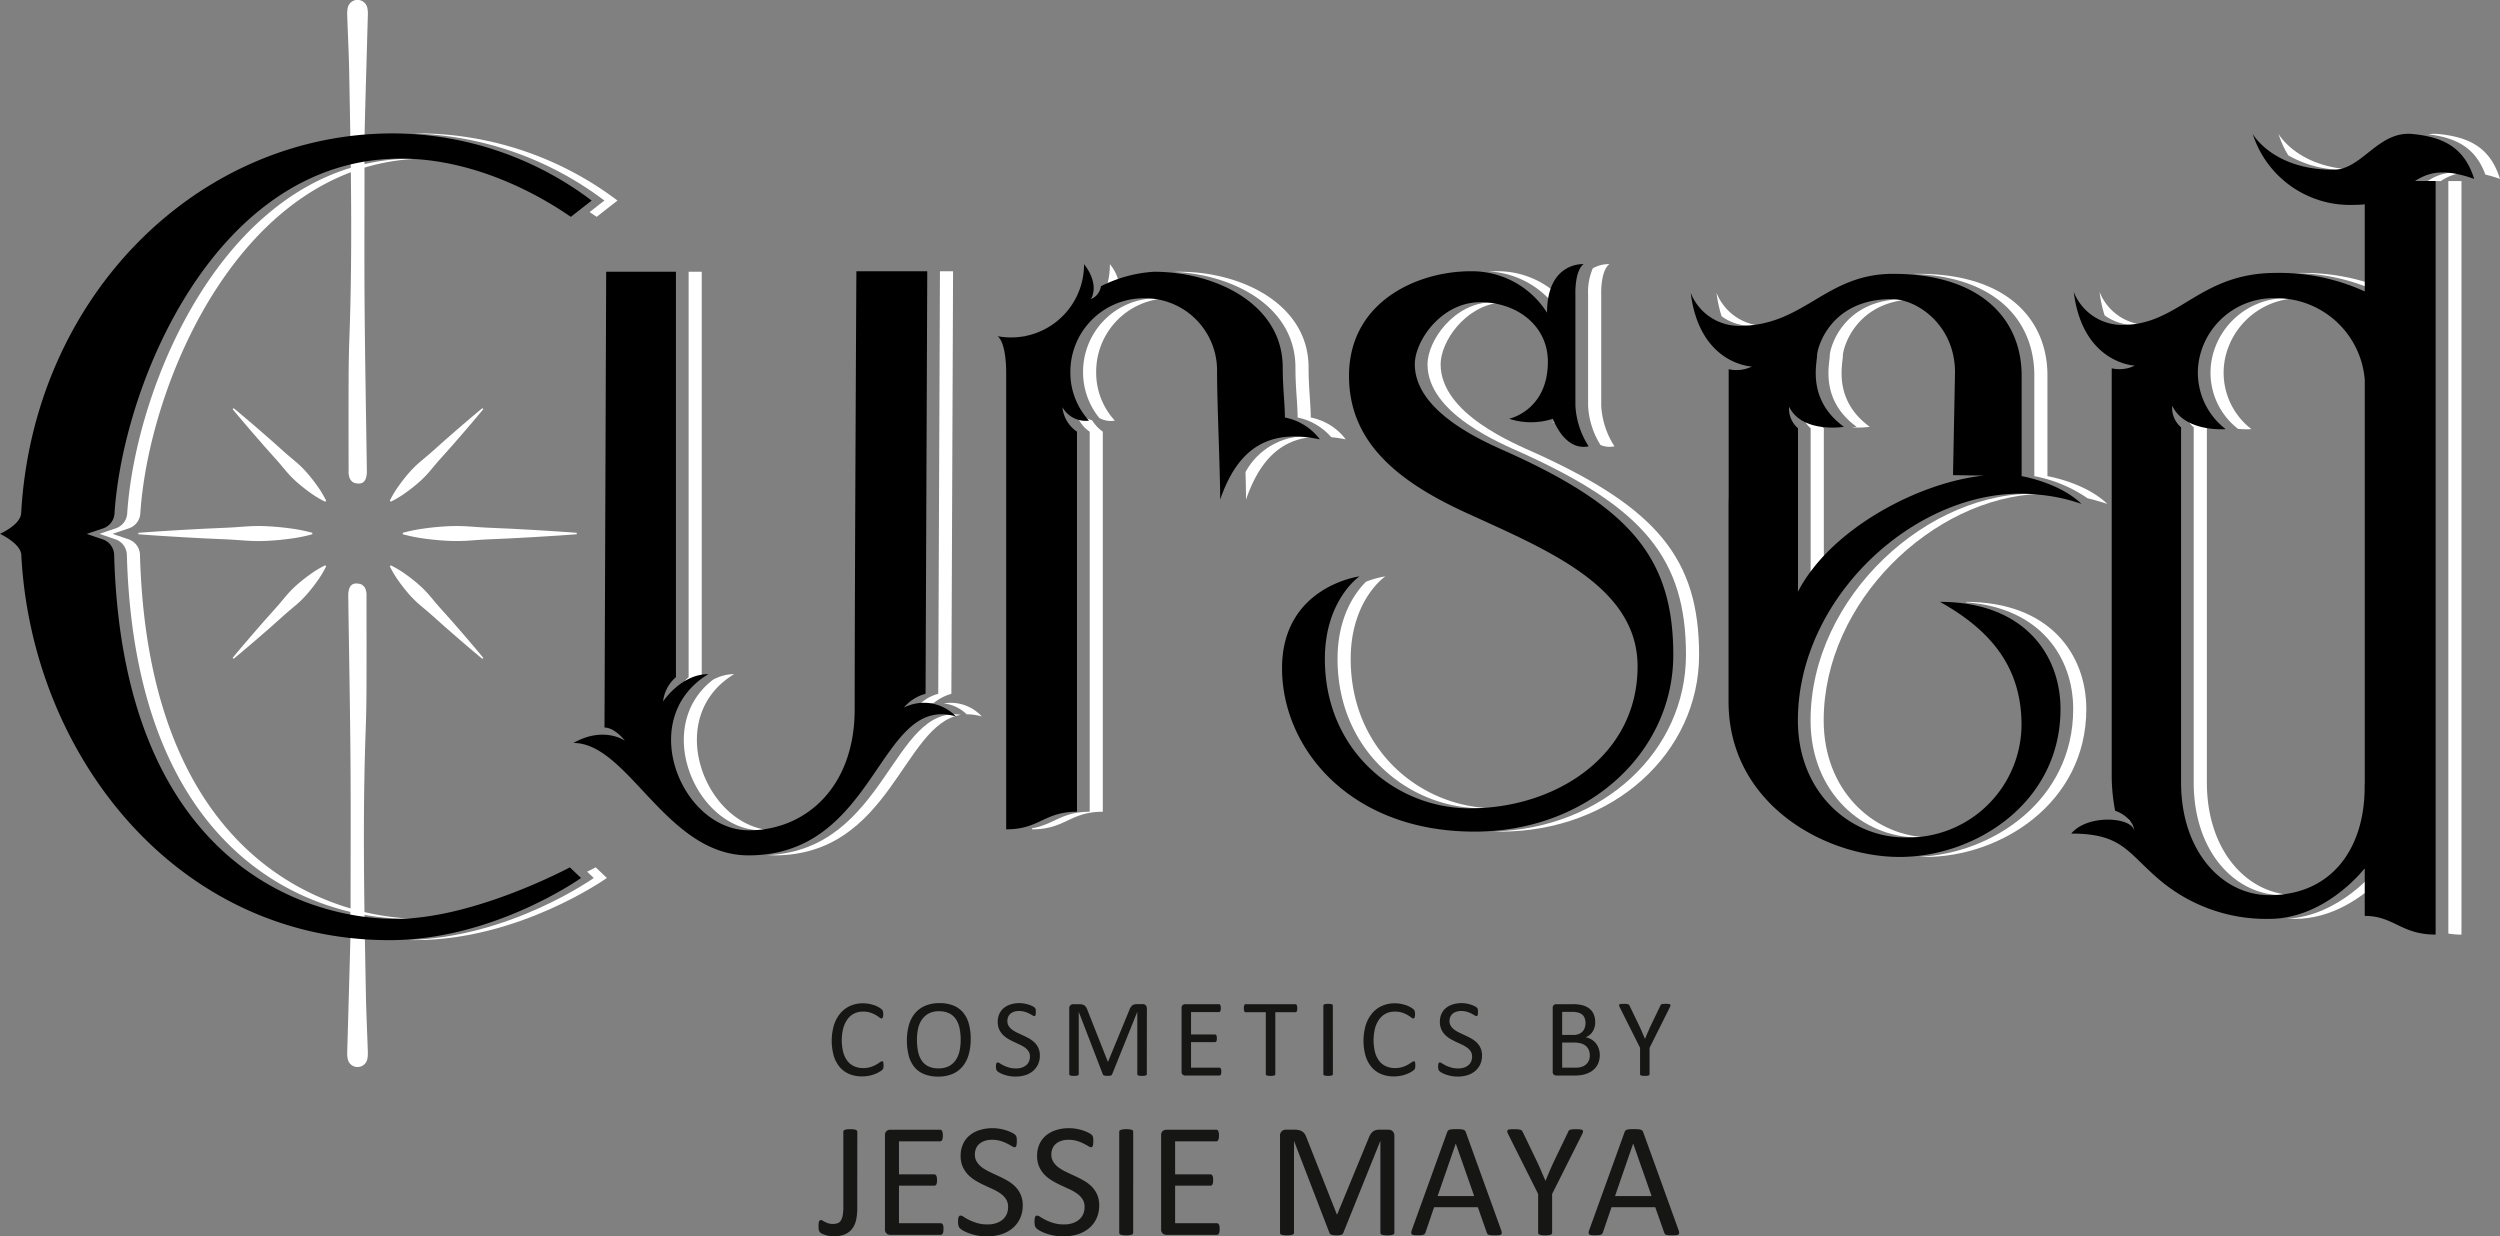 <svg viewBox="0 0 310.409 153.514" height="153.514" width="310.409" xmlns="http://www.w3.org/2000/svg">
  <rect x="0" y="0" width="310.409" height="153.514" fill="#808080" stroke="none"/>
  <g style="isolation: isolate" transform="translate(117.729 58.223)" data-sanitized-data-name="Illustratie 6" data-name="Illustratie 6" id="Illustratie_6">
    <g transform="translate(-117.729 -58.223)" data-sanitized-data-name="Group 400" data-name="Group 400" id="Group_400">
      <g transform="translate(101.628 124.552)" data-sanitized-data-name="Group 336" data-name="Group 336" id="Group_336">
        <path fill="#161615" transform="translate(-111.66 -136.652)" d="M119.735,144.39c0,.072,0,.137-.007.191a.741.741,0,0,1-.024.143.481.481,0,0,1-.045.109.6.6,0,0,1-.1.117,1.907,1.907,0,0,1-.288.209,3.413,3.413,0,0,1-.544.274,4.549,4.549,0,0,1-.746.226,4.342,4.342,0,0,1-.921.092,4.043,4.043,0,0,1-1.558-.287,3.17,3.17,0,0,1-1.185-.849,3.866,3.866,0,0,1-.753-1.386,6.959,6.959,0,0,1,.021-3.866,4.256,4.256,0,0,1,.8-1.462,3.41,3.41,0,0,1,1.23-.914,3.888,3.888,0,0,1,1.584-.314,3.811,3.811,0,0,1,.746.072,4.806,4.806,0,0,1,.671.18,3.118,3.118,0,0,1,.548.254,1.826,1.826,0,0,1,.333.236.755.755,0,0,1,.119.14.479.479,0,0,1,.045.113,1,1,0,0,1,.027.154,1.792,1.792,0,0,1,.01.212,1.678,1.678,0,0,1-.014.232.669.669,0,0,1-.041.161.255.255,0,0,1-.066.1.146.146,0,0,1-.093.031.512.512,0,0,1-.268-.134,4.743,4.743,0,0,0-.444-.294,3.739,3.739,0,0,0-.661-.294,2.907,2.907,0,0,0-.933-.133,2.426,2.426,0,0,0-1.077.236,2.265,2.265,0,0,0-.829.695,3.4,3.4,0,0,0-.533,1.119,6.143,6.143,0,0,0-.007,3,3.111,3.111,0,0,0,.523,1.082,2.176,2.176,0,0,0,.837.657,2.705,2.705,0,0,0,1.121.222,2.982,2.982,0,0,0,.927-.129,3.656,3.656,0,0,0,.674-.292,5.176,5.176,0,0,0,.458-.291.545.545,0,0,1,.282-.129.158.158,0,0,1,.083.02.143.143,0,0,1,.055.078.7.7,0,0,1,.031.16A2.572,2.572,0,0,1,119.735,144.39Z" data-sanitized-data-name="Path 524" data-name="Path 524" id="Path_524"></path>
        <path fill="#161615" transform="translate(-112.566 -136.65)" d="M131.465,141.108a6.882,6.882,0,0,1-.253,1.938,4.048,4.048,0,0,1-.757,1.468,3.3,3.3,0,0,1-1.263.932,4.48,4.48,0,0,1-1.774.324,4.549,4.549,0,0,1-1.728-.3,3.046,3.046,0,0,1-1.206-.866,3.7,3.7,0,0,1-.709-1.411,7.308,7.308,0,0,1-.232-1.938,6.67,6.67,0,0,1,.253-1.9,3.954,3.954,0,0,1,.76-1.456,3.369,3.369,0,0,1,1.267-.924,4.475,4.475,0,0,1,1.773-.325,4.524,4.524,0,0,1,1.705.294,3.085,3.085,0,0,1,1.209.86,3.656,3.656,0,0,1,.719,1.4A7,7,0,0,1,131.465,141.108Zm-1.246.082a6.917,6.917,0,0,0-.134-1.4,3.253,3.253,0,0,0-.444-1.123,2.152,2.152,0,0,0-.831-.742,2.785,2.785,0,0,0-1.285-.267,2.628,2.628,0,0,0-1.286.287,2.424,2.424,0,0,0-.845.767,3.192,3.192,0,0,0-.465,1.12,6.246,6.246,0,0,0-.14,1.345,7.491,7.491,0,0,0,.129,1.437,3.235,3.235,0,0,0,.438,1.134,2.091,2.091,0,0,0,.824.739,2.837,2.837,0,0,0,1.3.263,2.687,2.687,0,0,0,1.3-.287,2.336,2.336,0,0,0,.848-.778,3.3,3.3,0,0,0,.458-1.133A6.545,6.545,0,0,0,130.219,141.19Z" data-sanitized-data-name="Path 525" data-name="Path 525" id="Path_525"></path>
        <path fill="#161615" transform="translate(-113.64 -136.65)" d="M141.124,143.155a2.565,2.565,0,0,1-.23,1.109,2.379,2.379,0,0,1-.637.825,2.754,2.754,0,0,1-.958.51,4,4,0,0,1-1.188.17,4.261,4.261,0,0,1-.826-.075,4.64,4.64,0,0,1-.678-.184,3.316,3.316,0,0,1-.5-.227,1.309,1.309,0,0,1-.281-.2.514.514,0,0,1-.117-.208,1.258,1.258,0,0,1-.037-.34,1.89,1.89,0,0,1,.014-.25.625.625,0,0,1,.041-.161.178.178,0,0,1,.068-.085.192.192,0,0,1,.1-.025.565.565,0,0,1,.27.117,4.2,4.2,0,0,0,.448.254,4.55,4.55,0,0,0,.661.256,3.017,3.017,0,0,0,.894.119,2.3,2.3,0,0,0,.7-.1,1.679,1.679,0,0,0,.548-.291,1.256,1.256,0,0,0,.354-.463,1.5,1.5,0,0,0,.123-.623,1.169,1.169,0,0,0-.171-.643,1.723,1.723,0,0,0-.452-.469,4.094,4.094,0,0,0-.64-.37l-.736-.343a7.784,7.784,0,0,1-.733-.386,3.146,3.146,0,0,1-.636-.5,2.309,2.309,0,0,1-.456-.674,2.243,2.243,0,0,1-.174-.928,2.323,2.323,0,0,1,.2-.99,2.047,2.047,0,0,1,.561-.729,2.518,2.518,0,0,1,.856-.448,3.618,3.618,0,0,1,1.072-.154,3.457,3.457,0,0,1,.592.052,4.08,4.08,0,0,1,.561.137,3.207,3.207,0,0,1,.468.191,1.206,1.206,0,0,1,.271.171.54.54,0,0,1,.086.1.386.386,0,0,1,.034.1.982.982,0,0,1,.021.14c0,.055.006.126.006.212s0,.155-.01.219a.873.873,0,0,1-.031.161.19.19,0,0,1-.058.1.126.126,0,0,1-.085.031.552.552,0,0,1-.237-.1c-.107-.065-.238-.136-.393-.216a3.441,3.441,0,0,0-.551-.219,2.4,2.4,0,0,0-.716-.1,1.878,1.878,0,0,0-.644.1,1.323,1.323,0,0,0-.452.262,1.056,1.056,0,0,0-.266.391,1.281,1.281,0,0,0-.089.479,1.147,1.147,0,0,0,.171.636,1.746,1.746,0,0,0,.455.473,4.046,4.046,0,0,0,.647.376c.242.114.489.23.739.345s.5.244.74.384a3.1,3.1,0,0,1,.647.493,2.24,2.24,0,0,1,.459.671A2.2,2.2,0,0,1,141.124,143.155Z" data-sanitized-data-name="Path 526" data-name="Path 526" id="Path_526"></path>
        <path fill="#161615" transform="translate(-114.524 -136.663)" d="M155.288,145.476a.168.168,0,0,1-.027.1.188.188,0,0,1-.1.065,1.087,1.087,0,0,1-.18.041,2.3,2.3,0,0,1-.564,0,1,1,0,0,1-.183-.041.187.187,0,0,1-.1-.065.169.169,0,0,1-.028-.1v-7.717H154.1l-3.122,7.751a.241.241,0,0,1-.058.082.3.3,0,0,1-.109.058.877.877,0,0,1-.171.035c-.067.006-.145.01-.236.01a1.915,1.915,0,0,1-.247-.014.91.91,0,0,1-.17-.037.292.292,0,0,1-.106-.058.183.183,0,0,1-.052-.076l-2.986-7.751h-.006v7.717a.162.162,0,0,1-.028.1.188.188,0,0,1-.1.065,1.11,1.11,0,0,1-.184.041,1.919,1.919,0,0,1-.289.017,1.855,1.855,0,0,1-.282-.017,1,1,0,0,1-.18-.041.163.163,0,0,1-.091-.065.182.182,0,0,1-.025-.1v-8.149a.5.5,0,0,1,.153-.411.528.528,0,0,1,.341-.123h.723a1.641,1.641,0,0,1,.389.041.868.868,0,0,1,.292.129.756.756,0,0,1,.209.227,1.639,1.639,0,0,1,.146.321l2.534,6.417h.035l2.636-6.4a1.953,1.953,0,0,1,.167-.349.921.921,0,0,1,.2-.23.71.71,0,0,1,.241-.123,1.142,1.142,0,0,1,.306-.037h.758a.62.62,0,0,1,.2.031.4.4,0,0,1,.16.1.5.5,0,0,1,.108.164.641.641,0,0,1,.041.243Z" data-sanitized-data-name="Path 527" data-name="Path 527" id="Path_527"></path>
        <path fill="#161615" transform="translate(-115.879 -136.663)" d="M165.893,145.168a1.489,1.489,0,0,1-.014.215.465.465,0,0,1-.048.154.225.225,0,0,1-.078.089.187.187,0,0,1-.1.027H161.4a.488.488,0,0,1-.3-.106.441.441,0,0,1-.14-.374v-7.9a.442.442,0,0,1,.14-.374.488.488,0,0,1,.3-.106h4.2a.174.174,0,0,1,.17.116.643.643,0,0,1,.045.155,1.243,1.243,0,0,1,.017.229,1.163,1.163,0,0,1-.017.216.588.588,0,0,1-.045.151.2.2,0,0,1-.07.086.2.2,0,0,1-.1.027h-3.465v2.779h2.972a.175.175,0,0,1,.1.031.255.255,0,0,1,.075.086.467.467,0,0,1,.045.15,1.623,1.623,0,0,1,.014.226,1.412,1.412,0,0,1-.014.212.448.448,0,0,1-.045.143.186.186,0,0,1-.075.079.2.2,0,0,1-.1.024h-2.972v3.171h3.513a.187.187,0,0,1,.1.027.244.244,0,0,1,.078.085.441.441,0,0,1,.048.151A1.617,1.617,0,0,1,165.893,145.168Z" data-sanitized-data-name="Path 528" data-name="Path 528" id="Path_528"></path>
        <path fill="#161615" transform="translate(-116.631 -136.663)" d="M176.077,137.3a1.8,1.8,0,0,1-.013.226.487.487,0,0,1-.045.154.228.228,0,0,1-.076.086.186.186,0,0,1-.1.027h-2.493v7.683a.168.168,0,0,1-.027.1.183.183,0,0,1-.1.065,1.034,1.034,0,0,1-.18.041,2.31,2.31,0,0,1-.565,0,1.055,1.055,0,0,1-.186-.041.181.181,0,0,1-.095-.065.161.161,0,0,1-.027-.1v-7.683h-2.493a.187.187,0,0,1-.1-.027.194.194,0,0,1-.072-.086.644.644,0,0,1-.045-.154,1.352,1.352,0,0,1-.017-.226,1.423,1.423,0,0,1,.017-.23.745.745,0,0,1,.045-.161.192.192,0,0,1,.072-.088.187.187,0,0,1,.1-.027h6.163a.186.186,0,0,1,.1.027.224.224,0,0,1,.076.088.554.554,0,0,1,.045.161A1.9,1.9,0,0,1,176.077,137.3Z" data-sanitized-data-name="Path 529" data-name="Path 529" id="Path_529"></path>
        <path fill="#161615" transform="translate(-117.589 -136.659)" d="M181.458,145.472a.168.168,0,0,1-.027.1.176.176,0,0,1-.1.065,1.027,1.027,0,0,1-.181.041,2.3,2.3,0,0,1-.564,0,1,1,0,0,1-.185-.041.183.183,0,0,1-.1-.065.176.176,0,0,1-.027-.1v-8.5a.152.152,0,0,1,.031-.1.2.2,0,0,1,.1-.065,1.25,1.25,0,0,1,.185-.041,1.758,1.758,0,0,1,.27-.017,1.883,1.883,0,0,1,.284.017,1.118,1.118,0,0,1,.181.041.176.176,0,0,1,.1.065.168.168,0,0,1,.027.1Z" data-sanitized-data-name="Path 530" data-name="Path 530" id="Path_530"></path>
        <path fill="#161615" transform="translate(-118.074 -136.652)" d="M192.177,144.39c0,.072,0,.137-.007.191a.676.676,0,0,1-.024.143.441.441,0,0,1-.044.109.579.579,0,0,1-.1.117,1.934,1.934,0,0,1-.287.209,3.417,3.417,0,0,1-.544.274,4.533,4.533,0,0,1-.747.226,4.333,4.333,0,0,1-.921.092,4.04,4.04,0,0,1-1.558-.287,3.156,3.156,0,0,1-1.185-.849,3.868,3.868,0,0,1-.754-1.386,6.982,6.982,0,0,1,.021-3.866,4.274,4.274,0,0,1,.8-1.462,3.418,3.418,0,0,1,1.23-.914,3.9,3.9,0,0,1,1.585-.314,3.788,3.788,0,0,1,.746.072,4.855,4.855,0,0,1,.672.18,3.119,3.119,0,0,1,.548.254,1.812,1.812,0,0,1,.332.236.719.719,0,0,1,.119.14.411.411,0,0,1,.045.113,1,1,0,0,1,.027.154,1.792,1.792,0,0,1,.01.212,1.553,1.553,0,0,1-.014.232.6.6,0,0,1-.041.161.237.237,0,0,1-.066.1.143.143,0,0,1-.093.031.512.512,0,0,1-.268-.134,4.512,4.512,0,0,0-.444-.294,3.651,3.651,0,0,0-.661-.294,2.906,2.906,0,0,0-.932-.133,2.43,2.43,0,0,0-1.078.236,2.28,2.28,0,0,0-.829.695,3.443,3.443,0,0,0-.533,1.119,6.129,6.129,0,0,0-.006,3,3.093,3.093,0,0,0,.522,1.082,2.183,2.183,0,0,0,.837.657,2.711,2.711,0,0,0,1.123.222,2.97,2.97,0,0,0,.925-.129,3.658,3.658,0,0,0,.674-.292,5.178,5.178,0,0,0,.458-.291.55.55,0,0,1,.283-.129.157.157,0,0,1,.082.02.14.14,0,0,1,.056.078.754.754,0,0,1,.031.16C192.173,144.2,192.177,144.285,192.177,144.39Z" data-sanitized-data-name="Path 531" data-name="Path 531" id="Path_531"></path>
        <path fill="#161615" transform="translate(-118.973 -136.65)" d="M201.36,143.155a2.565,2.565,0,0,1-.23,1.109,2.387,2.387,0,0,1-.636.825,2.758,2.758,0,0,1-.959.51,3.99,3.99,0,0,1-1.189.17,4.241,4.241,0,0,1-.824-.075,4.606,4.606,0,0,1-.678-.184,3.23,3.23,0,0,1-.5-.227,1.346,1.346,0,0,1-.282-.2.5.5,0,0,1-.116-.208,1.215,1.215,0,0,1-.038-.34,1.866,1.866,0,0,1,.015-.25.6.6,0,0,1,.04-.161.185.185,0,0,1,.069-.085.19.19,0,0,1,.095-.025.563.563,0,0,1,.272.117,4.2,4.2,0,0,0,.448.254,4.552,4.552,0,0,0,.661.256,3.006,3.006,0,0,0,.893.119,2.31,2.31,0,0,0,.7-.1,1.679,1.679,0,0,0,.548-.291,1.263,1.263,0,0,0,.353-.463,1.5,1.5,0,0,0,.123-.623,1.169,1.169,0,0,0-.171-.643,1.71,1.71,0,0,0-.452-.469,4.012,4.012,0,0,0-.64-.37l-.736-.343a7.881,7.881,0,0,1-.732-.386,3.127,3.127,0,0,1-.637-.5,2.325,2.325,0,0,1-.455-.674,2.242,2.242,0,0,1-.176-.928,2.323,2.323,0,0,1,.2-.99,2.027,2.027,0,0,1,.562-.729,2.5,2.5,0,0,1,.855-.448,3.623,3.623,0,0,1,1.072-.154,3.449,3.449,0,0,1,.592.052,4.048,4.048,0,0,1,.561.137,3.262,3.262,0,0,1,.469.191,1.251,1.251,0,0,1,.271.171.577.577,0,0,1,.086.1.429.429,0,0,1,.034.1,1.141,1.141,0,0,1,.021.14c0,.055.006.126.006.212s0,.155-.01.219a.87.87,0,0,1-.031.161.2.2,0,0,1-.058.1.13.13,0,0,1-.086.031.55.55,0,0,1-.236-.1c-.108-.065-.239-.136-.394-.216a3.408,3.408,0,0,0-.551-.219,2.389,2.389,0,0,0-.715-.1,1.878,1.878,0,0,0-.643.1,1.323,1.323,0,0,0-.452.262,1.058,1.058,0,0,0-.267.391,1.3,1.3,0,0,0-.088.479,1.154,1.154,0,0,0,.17.636,1.75,1.75,0,0,0,.456.473,4.043,4.043,0,0,0,.647.376c.242.114.489.23.739.345s.5.244.739.384a3.089,3.089,0,0,1,.648.493,2.274,2.274,0,0,1,.458.671A2.2,2.2,0,0,1,201.36,143.155Z" data-sanitized-data-name="Path 532" data-name="Path 532" id="Path_532"></path>
        <path fill="#161615" transform="translate(-120.356 -136.663)" d="M217.364,143.113a2.654,2.654,0,0,1-.107.77,2.276,2.276,0,0,1-.3.633,2.217,2.217,0,0,1-.462.493,2.694,2.694,0,0,1-.61.355,3.41,3.41,0,0,1-.727.216,4.85,4.85,0,0,1-.886.072h-2.314a.486.486,0,0,1-.3-.106.441.441,0,0,1-.14-.374v-7.9a.442.442,0,0,1,.14-.374.486.486,0,0,1,.3-.106h2.013a4.681,4.681,0,0,1,1.3.15,2.3,2.3,0,0,1,.845.438,1.808,1.808,0,0,1,.51.7,2.483,2.483,0,0,1,.17.946,2.373,2.373,0,0,1-.075.6,2.018,2.018,0,0,1-.222.53,1.8,1.8,0,0,1-.37.435,1.953,1.953,0,0,1-.51.314,2.132,2.132,0,0,1,.678.251,2.06,2.06,0,0,1,.551.462,2.166,2.166,0,0,1,.374.657A2.413,2.413,0,0,1,217.364,143.113Zm-1.774-3.965a1.79,1.79,0,0,0-.088-.582,1.085,1.085,0,0,0-.281-.442,1.259,1.259,0,0,0-.5-.277,2.812,2.812,0,0,0-.813-.1h-1.216v2.869h1.339a1.9,1.9,0,0,0,.738-.12,1.31,1.31,0,0,0,.464-.322,1.252,1.252,0,0,0,.271-.473A1.847,1.847,0,0,0,215.59,139.148Zm.534,4.033a1.8,1.8,0,0,0-.126-.7,1.346,1.346,0,0,0-.369-.508,1.64,1.64,0,0,0-.609-.311,3.343,3.343,0,0,0-.919-.106h-1.408v3.122H214.4a2.326,2.326,0,0,0,.7-.1,1.577,1.577,0,0,0,.53-.284,1.3,1.3,0,0,0,.359-.468A1.538,1.538,0,0,0,216.124,143.181Z" data-sanitized-data-name="Path 533" data-name="Path 533" id="Path_533"></path>
        <path fill="#161615" transform="translate(-121.156 -136.659)" d="M224.346,142.206v3.266a.176.176,0,0,1-.027.1.18.18,0,0,1-.1.065,1.013,1.013,0,0,1-.183.041,1.884,1.884,0,0,1-.279.017,1.861,1.861,0,0,1-.283-.017,1.106,1.106,0,0,1-.184-.041.178.178,0,0,1-.1-.065.162.162,0,0,1-.027-.1v-3.266l-2.507-5a1.074,1.074,0,0,1-.092-.247.14.14,0,0,1,.034-.137.324.324,0,0,1,.185-.061c.089-.009.209-.014.36-.014a3.217,3.217,0,0,1,.332.014,1.1,1.1,0,0,1,.2.037.244.244,0,0,1,.113.068.592.592,0,0,1,.072.113l1.226,2.548c.114.242.228.495.341.76s.229.531.347.8h.014c.1-.261.211-.52.324-.777s.223-.512.337-.763l1.232-2.562a.363.363,0,0,1,.058-.116.226.226,0,0,1,.1-.072.839.839,0,0,1,.181-.037,2.6,2.6,0,0,1,.294-.014,3.254,3.254,0,0,1,.386.017.375.375,0,0,1,.2.065.133.133,0,0,1,.037.137.947.947,0,0,1-.092.24Z" data-sanitized-data-name="Path 534" data-name="Path 534" id="Path_534"></path>
        <path fill="#161615" transform="translate(-111.5 -138.17)" d="M116.313,163.651a6.625,6.625,0,0,1-.141,1.423,2.814,2.814,0,0,1-.484,1.1,2.248,2.248,0,0,1-.9.7,3.439,3.439,0,0,1-1.387.247,3.388,3.388,0,0,1-.561-.046,3.451,3.451,0,0,1-.51-.12,3.01,3.01,0,0,1-.4-.162.818.818,0,0,1-.227-.146.743.743,0,0,1-.09-.121.6.6,0,0,1-.061-.146,1.067,1.067,0,0,1-.036-.212c-.006-.084-.01-.187-.01-.308,0-.148.005-.271.015-.368a.718.718,0,0,1,.056-.231.279.279,0,0,1,.1-.121.245.245,0,0,1,.136-.036.434.434,0,0,1,.207.076c.085.05.186.106.3.167a2.782,2.782,0,0,0,.409.166,2.022,2.022,0,0,0,1.13-.01.815.815,0,0,0,.4-.317,1.719,1.719,0,0,0,.242-.641,5.609,5.609,0,0,0,.081-1.065v-9.344a.238.238,0,0,1,.04-.131.294.294,0,0,1,.141-.1,1.087,1.087,0,0,1,.267-.061,4.336,4.336,0,0,1,.833,0,1,1,0,0,1,.267.061.324.324,0,0,1,.141.1.219.219,0,0,1,.046.131Z" data-sanitized-data-name="Path 535" data-name="Path 535" id="Path_535"></path>
        <path fill="#161615" transform="translate(-112.302 -138.176)" d="M127.821,166.23a2.172,2.172,0,0,1-.02.318.659.659,0,0,1-.071.227.353.353,0,0,1-.116.131.276.276,0,0,1-.146.04H121.2a.713.713,0,0,1-.439-.157.648.648,0,0,1-.207-.55V154.6a.65.65,0,0,1,.207-.55.713.713,0,0,1,.439-.157h6.2a.263.263,0,0,1,.252.172,1.018,1.018,0,0,1,.066.227,1.941,1.941,0,0,1,.025.338,1.8,1.8,0,0,1-.025.317.931.931,0,0,1-.066.222.269.269,0,0,1-.252.167h-5.106v4.1h4.38a.257.257,0,0,1,.147.046.365.365,0,0,1,.11.126.638.638,0,0,1,.066.222,2.36,2.36,0,0,1,.02.333,2.071,2.071,0,0,1-.02.314.622.622,0,0,1-.066.211.283.283,0,0,1-.11.116.307.307,0,0,1-.147.036h-4.38V165.5h5.177a.276.276,0,0,1,.146.04.355.355,0,0,1,.116.126.6.6,0,0,1,.071.222A2.338,2.338,0,0,1,127.821,166.23Z" data-sanitized-data-name="Path 536" data-name="Path 536" id="Path_536"></path>
        <path fill="#161615" transform="translate(-113.183 -138.158)" d="M138.541,163.265a3.781,3.781,0,0,1-.338,1.635,3.524,3.524,0,0,1-.938,1.216,4.081,4.081,0,0,1-1.413.752,5.893,5.893,0,0,1-1.751.252,6.269,6.269,0,0,1-1.216-.11,6.849,6.849,0,0,1-1-.272,4.746,4.746,0,0,1-.736-.334,1.908,1.908,0,0,1-.414-.293.732.732,0,0,1-.171-.307,1.8,1.8,0,0,1-.056-.5,2.754,2.754,0,0,1,.02-.369.937.937,0,0,1,.06-.237.268.268,0,0,1,.1-.126.274.274,0,0,1,.141-.036.824.824,0,0,1,.4.171,6.223,6.223,0,0,0,.661.374,6.436,6.436,0,0,0,.974.378,4.455,4.455,0,0,0,1.316.177,3.344,3.344,0,0,0,1.035-.151,2.434,2.434,0,0,0,.808-.429,1.858,1.858,0,0,0,.52-.681,2.212,2.212,0,0,0,.181-.918,1.725,1.725,0,0,0-.252-.949,2.532,2.532,0,0,0-.666-.691,5.872,5.872,0,0,0-.943-.545l-1.085-.5a11.937,11.937,0,0,1-1.08-.57,4.624,4.624,0,0,1-.939-.736,3.435,3.435,0,0,1-.671-.994,3.309,3.309,0,0,1-.257-1.367,3.421,3.421,0,0,1,.3-1.458,3,3,0,0,1,.827-1.075,3.7,3.7,0,0,1,1.261-.661,5.311,5.311,0,0,1,1.58-.227,5.157,5.157,0,0,1,.872.076,5.82,5.82,0,0,1,.828.2,4.673,4.673,0,0,1,.692.282,1.838,1.838,0,0,1,.4.253.8.8,0,0,1,.126.151.6.6,0,0,1,.051.141,1.385,1.385,0,0,1,.03.207c.006.081.01.185.01.313a3.088,3.088,0,0,1-.016.324,1.178,1.178,0,0,1-.046.237.286.286,0,0,1-.086.141.194.194,0,0,1-.126.046.813.813,0,0,1-.348-.141c-.158-.095-.352-.2-.581-.318a5,5,0,0,0-.812-.323,3.536,3.536,0,0,0-1.055-.147,2.78,2.78,0,0,0-.948.147,1.935,1.935,0,0,0-.666.388,1.537,1.537,0,0,0-.394.575,1.929,1.929,0,0,0-.131.706,1.7,1.7,0,0,0,.252.938,2.566,2.566,0,0,0,.671.7,5.862,5.862,0,0,0,.954.555q.535.253,1.089.509t1.09.565a4.581,4.581,0,0,1,.953.726,3.317,3.317,0,0,1,.676.989A3.256,3.256,0,0,1,138.541,163.265Z" data-sanitized-data-name="Path 537" data-name="Path 537" id="Path_537"></path>
        <path fill="#161615" transform="translate(-114.105 -138.158)" d="M148.959,163.265a3.8,3.8,0,0,1-.338,1.635,3.526,3.526,0,0,1-.939,1.216,4.081,4.081,0,0,1-1.413.752,5.888,5.888,0,0,1-1.751.252,6.275,6.275,0,0,1-1.216-.11,6.877,6.877,0,0,1-1-.272,4.786,4.786,0,0,1-.736-.334,1.955,1.955,0,0,1-.414-.293.741.741,0,0,1-.171-.307,1.84,1.84,0,0,1-.056-.5,2.748,2.748,0,0,1,.02-.369.936.936,0,0,1,.061-.237.258.258,0,0,1,.1-.126.271.271,0,0,1,.141-.036.827.827,0,0,1,.4.171,6.228,6.228,0,0,0,.661.374,6.461,6.461,0,0,0,.973.378,4.465,4.465,0,0,0,1.317.177,3.344,3.344,0,0,0,1.035-.151,2.42,2.42,0,0,0,.807-.429,1.85,1.85,0,0,0,.52-.681,2.226,2.226,0,0,0,.181-.918,1.726,1.726,0,0,0-.253-.949,2.519,2.519,0,0,0-.666-.691,5.8,5.8,0,0,0-.943-.545l-1.085-.5a11.923,11.923,0,0,1-1.079-.57,4.6,4.6,0,0,1-.939-.736,3.416,3.416,0,0,1-.671-.994,3.308,3.308,0,0,1-.257-1.367,3.434,3.434,0,0,1,.3-1.458,3,3,0,0,1,.828-1.075,3.687,3.687,0,0,1,1.261-.661,5.3,5.3,0,0,1,1.579-.227,5.167,5.167,0,0,1,.873.076,5.818,5.818,0,0,1,.828.2,4.62,4.62,0,0,1,.691.282,1.792,1.792,0,0,1,.4.253.78.78,0,0,1,.127.151.6.6,0,0,1,.05.141,1.386,1.386,0,0,1,.03.207c.006.081.01.185.01.313a3.111,3.111,0,0,1-.015.324,1.245,1.245,0,0,1-.046.237.292.292,0,0,1-.086.141.194.194,0,0,1-.126.046.813.813,0,0,1-.348-.141q-.238-.142-.581-.318a5.035,5.035,0,0,0-.812-.323,3.535,3.535,0,0,0-1.055-.147,2.782,2.782,0,0,0-.949.147,1.931,1.931,0,0,0-.665.388,1.527,1.527,0,0,0-.394.575,1.911,1.911,0,0,0-.131.706,1.7,1.7,0,0,0,.252.938,2.566,2.566,0,0,0,.671.7,5.89,5.89,0,0,0,.953.555q.536.253,1.09.509t1.089.565a4.562,4.562,0,0,1,.954.726,3.315,3.315,0,0,1,.675.989A3.256,3.256,0,0,1,148.959,163.265Z" data-sanitized-data-name="Path 538" data-name="Path 538" id="Path_538"></path>
        <path fill="#161615" transform="translate(-115.127 -138.17)" d="M154.2,166.678a.252.252,0,0,1-.04.141.273.273,0,0,1-.141.1,1.488,1.488,0,0,1-.267.061,3.539,3.539,0,0,1-.833,0,1.468,1.468,0,0,1-.273-.061.277.277,0,0,1-.141-.1.252.252,0,0,1-.04-.141V154.146a.231.231,0,0,1,.046-.141.3.3,0,0,1,.151-.1,1.613,1.613,0,0,1,.273-.06,2.627,2.627,0,0,1,.4-.026,2.811,2.811,0,0,1,.419.026,1.5,1.5,0,0,1,.267.06.273.273,0,0,1,.141.1.254.254,0,0,1,.04.141Z" data-sanitized-data-name="Path 539" data-name="Path 539" id="Path_539"></path>
        <path fill="#161615" transform="translate(-115.632 -138.176)" d="M165.439,166.23a2.053,2.053,0,0,1-.02.318.64.64,0,0,1-.07.227.353.353,0,0,1-.116.131.282.282,0,0,1-.147.04H158.82a.713.713,0,0,1-.439-.157.648.648,0,0,1-.207-.55V154.6a.65.65,0,0,1,.207-.55.713.713,0,0,1,.439-.157h6.2a.275.275,0,0,1,.148.041.278.278,0,0,1,.1.131,1.014,1.014,0,0,1,.067.227,2.035,2.035,0,0,1,.025.338,1.893,1.893,0,0,1-.025.317.927.927,0,0,1-.067.222.266.266,0,0,1-.252.167H159.91v4.1h4.379a.252.252,0,0,1,.147.046.376.376,0,0,1,.111.126.658.658,0,0,1,.066.222,2.362,2.362,0,0,1,.02.333,2.073,2.073,0,0,1-.02.314.643.643,0,0,1-.066.211.29.29,0,0,1-.111.116.3.3,0,0,1-.147.036H159.91V165.5h5.176a.282.282,0,0,1,.147.04.355.355,0,0,1,.116.126.587.587,0,0,1,.07.222A2.215,2.215,0,0,1,165.439,166.23Z" data-sanitized-data-name="Path 540" data-name="Path 540" id="Path_540"></path>
        <path fill="#161615" transform="translate(-117.066 -138.176)" d="M188.569,166.684a.246.246,0,0,1-.042.141.276.276,0,0,1-.146.1,1.55,1.55,0,0,1-.264.061,2.906,2.906,0,0,1-.421.025,2.959,2.959,0,0,1-.411-.025,1.416,1.416,0,0,1-.27-.061.278.278,0,0,1-.14-.1.239.239,0,0,1-.042-.141V155.312h-.02l-4.6,11.422a.35.35,0,0,1-.086.121.452.452,0,0,1-.161.086,1.128,1.128,0,0,1-.252.051,3.477,3.477,0,0,1-.348.015,2.773,2.773,0,0,1-.364-.02,1.292,1.292,0,0,1-.252-.056.45.45,0,0,1-.157-.086.267.267,0,0,1-.076-.111l-4.4-11.422h-.01v11.372a.24.24,0,0,1-.042.141.277.277,0,0,1-.145.1,1.556,1.556,0,0,1-.271.061,3,3,0,0,1-.426.025,2.92,2.92,0,0,1-.416-.025,1.409,1.409,0,0,1-.265-.061.243.243,0,0,1-.135-.1.265.265,0,0,1-.036-.141V154.676a.733.733,0,0,1,.225-.605.78.78,0,0,1,.5-.182h1.066a2.436,2.436,0,0,1,.574.061,1.252,1.252,0,0,1,.43.191,1.123,1.123,0,0,1,.307.334,2.335,2.335,0,0,1,.215.474l3.733,9.455h.051l3.885-9.424a2.773,2.773,0,0,1,.246-.515,1.316,1.316,0,0,1,.293-.337,1,1,0,0,1,.353-.182,1.68,1.68,0,0,1,.451-.056h1.118a.935.935,0,0,1,.292.046.6.6,0,0,1,.236.141.747.747,0,0,1,.159.243.924.924,0,0,1,.062.358Z" data-sanitized-data-name="Path 541" data-name="Path 541" id="Path_541"></path>
        <path fill="#161615" transform="translate(-118.649 -138.17)" d="M203.4,166.326a1.194,1.194,0,0,1,.086.358.245.245,0,0,1-.076.207.491.491,0,0,1-.267.09,4.814,4.814,0,0,1-.5.02c-.208,0-.375,0-.5-.015a1.068,1.068,0,0,1-.283-.051.3.3,0,0,1-.141-.1.745.745,0,0,1-.086-.151l-1.12-3.178h-5.429l-1.069,3.138a.548.548,0,0,1-.081.156.38.38,0,0,1-.146.111.92.92,0,0,1-.273.066,4.16,4.16,0,0,1-.459.02,3.8,3.8,0,0,1-.479-.025.485.485,0,0,1-.262-.1.257.257,0,0,1-.07-.207,1.223,1.223,0,0,1,.086-.358l4.379-12.129a.521.521,0,0,1,.107-.182.449.449,0,0,1,.191-.111,1.481,1.481,0,0,1,.323-.055c.131-.01.3-.016.5-.016s.394.005.535.016a1.6,1.6,0,0,1,.343.055.454.454,0,0,1,.2.117.548.548,0,0,1,.111.187Zm-5.62-10.706h-.01l-2.25,6.508h4.541Z" data-sanitized-data-name="Path 542" data-name="Path 542" id="Path_542"></path>
        <path fill="#161615" transform="translate(-119.807 -138.17)" d="M210.895,161.865v4.813a.252.252,0,0,1-.04.141.273.273,0,0,1-.141.1,1.432,1.432,0,0,1-.27.061,3.5,3.5,0,0,1-.828,0,1.6,1.6,0,0,1-.271-.061.269.269,0,0,1-.145-.1.245.245,0,0,1-.04-.141v-4.813l-3.693-7.366a1.59,1.59,0,0,1-.137-.364.2.2,0,0,1,.051-.2.474.474,0,0,1,.273-.091c.13-.014.307-.02.53-.02a4.71,4.71,0,0,1,.489.02,1.578,1.578,0,0,1,.3.056.34.34,0,0,1,.167.1.884.884,0,0,1,.106.166l1.807,3.754q.252.535.5,1.12t.511,1.18h.021q.23-.576.476-1.146t.5-1.125l1.817-3.774a.513.513,0,0,1,.086-.171.332.332,0,0,1,.151-.106,1.209,1.209,0,0,1,.267-.056,3.8,3.8,0,0,1,.434-.02,4.851,4.851,0,0,1,.571.026.541.541,0,0,1,.287.1.2.2,0,0,1,.056.2,1.463,1.463,0,0,1-.136.354Z" data-sanitized-data-name="Path 543" data-name="Path 543" id="Path_543"></path>
        <path fill="#161615" transform="translate(-120.788 -138.17)" d="M227.567,166.326a1.254,1.254,0,0,1,.086.358.248.248,0,0,1-.076.207.5.5,0,0,1-.268.09,4.8,4.8,0,0,1-.5.02c-.208,0-.375,0-.5-.015a1.069,1.069,0,0,1-.282-.051.292.292,0,0,1-.141-.1.746.746,0,0,1-.087-.151l-1.119-3.178h-5.429l-1.07,3.138a.505.505,0,0,1-.081.156.38.38,0,0,1-.146.111.906.906,0,0,1-.273.066,4.149,4.149,0,0,1-.459.02,3.8,3.8,0,0,1-.479-.025.481.481,0,0,1-.262-.1.254.254,0,0,1-.071-.207,1.254,1.254,0,0,1,.086-.358l4.38-12.129a.52.52,0,0,1,.106-.182.449.449,0,0,1,.191-.111,1.491,1.491,0,0,1,.324-.055c.131-.01.3-.016.5-.016s.394.005.534.016a1.623,1.623,0,0,1,.344.055.445.445,0,0,1,.2.117.519.519,0,0,1,.111.187Zm-5.621-10.706h-.01l-2.25,6.508h4.54Z" data-sanitized-data-name="Path 544" data-name="Path 544" id="Path_544"></path>
      </g>
      <g data-sanitized-data-name="Group 399" data-name="Group 399" id="Group_399">
        <g transform="translate(12.349)" data-sanitized-data-name="Group 392" data-name="Group 392" id="Group_392">
          <g transform="translate(64.844 33.679)" data-sanitized-data-name="Group 343" data-name="Group 343" id="Group_343">
            <g transform="translate(36.621)" data-sanitized-data-name="Group 337" data-name="Group 337" id="Group_337">
              <path fill="#fff" transform="translate(-124.869 -36.95)" d="M124.869,91.121a5.786,5.786,0,0,1,2.1-.553,6.294,6.294,0,0,1,2.211-1.153l.211-52.465h-1.629l-.211,52.465A5.253,5.253,0,0,0,124.869,91.121Z" data-sanitized-data-name="Path 545" data-name="Path 545" id="Path_545"></path>
            </g>
            <g transform="translate(18.164 55.012)" data-sanitized-data-name="Group 338" data-name="Group 338" id="Group_338">
              <path fill="#fff" transform="translate(-104.619 -97.306)" d="M104.619,114.788c.258.018.518.033.784.033,14.475,0,15.942-16.328,23.172-17.453C120.022,96.121,119.287,114.112,104.619,114.788Z" data-sanitized-data-name="Path 546" data-name="Path 546" id="Path_546"></path>
            </g>
            <g transform="translate(39.984 53.603)" data-sanitized-data-name="Group 339" data-name="Group 339" id="Group_339">
              <path fill="#fff" transform="translate(-128.559 -95.76)" d="M128.559,95.815a4.917,4.917,0,0,1,2.856,1.359,6.277,6.277,0,0,1,1.875.266A5.23,5.23,0,0,0,128.559,95.815Z" data-sanitized-data-name="Path 547" data-name="Path 547" id="Path_547"></path>
            </g>
            <g transform="translate(7.714 50.021)" data-sanitized-data-name="Group 340" data-name="Group 340" id="Group_340">
              <path fill="#fff" transform="translate(-93.154 -91.83)" d="M99.409,91.83a5.586,5.586,0,0,0-2.637.7c-7.63,5.882-2.032,18.7,6.045,18.7.313,0,.623-.015.932-.036C95.728,110.451,90.557,97.168,99.409,91.83Z" data-sanitized-data-name="Path 548" data-name="Path 548" id="Path_548"></path>
            </g>
            <g transform="translate(0 57.545)" data-sanitized-data-name="Group 341" data-name="Group 341" id="Group_341">
              <path fill="#fff" transform="translate(-84.691 -100.084)" d="M86.674,100.832a6.272,6.272,0,0,0-.69-.73,6.162,6.162,0,0,0-1.293.038A4.9,4.9,0,0,1,86.674,100.832Z" data-sanitized-data-name="Path 549" data-name="Path 549" id="Path_549"></path>
            </g>
            <g transform="translate(6.71 0.063)" data-sanitized-data-name="Group 342" data-name="Group 342" id="Group_342">
              <path fill="#fff" transform="translate(-92.053 -37.019)" d="M92.053,90.383a9.147,9.147,0,0,1,2.821-2.619,5.044,5.044,0,0,1,.407-.407V37.019H93.652V87.358A4.66,4.66,0,0,0,92.053,90.383Z" data-sanitized-data-name="Path 550" data-name="Path 550" id="Path_550"></path>
            </g>
          </g>
          <g transform="translate(114.713 32.794)" data-sanitized-data-name="Group 350" data-name="Group 350" id="Group_350">
            <g transform="translate(9.966)" data-sanitized-data-name="Group 344" data-name="Group 344" id="Group_344">
              <path fill="#fff" transform="translate(-150.338 -35.979)" d="M150.338,40.329a2.046,2.046,0,0,0,1.249-1.6s.253-.131.677-.321a5.375,5.375,0,0,0-1.148-2.425,9.619,9.619,0,0,1-.434,2.915A2.583,2.583,0,0,1,150.338,40.329Z" data-sanitized-data-name="Path 551" data-name="Path 551" id="Path_551"></path>
            </g>
            <g transform="translate(18.784 0.949)" data-sanitized-data-name="Group 345" data-name="Group 345" id="Group_345">
              <path fill="#fff" transform="translate(-160.013 -37.02)" d="M175.014,48.91c0,2.552.269,4.508.269,6.206a7.562,7.562,0,0,1,4.176,2.442,16.852,16.852,0,0,1,1.8.274,7.154,7.154,0,0,0-4.345-2.716c0-1.7-.269-3.654-.269-6.206,0-7.865-8.32-11.89-15.989-11.89-.212,0-.427.009-.641.025C167.391,37.375,175.014,41.381,175.014,48.91Z" data-sanitized-data-name="Path 552" data-name="Path 552" id="Path_552"></path>
            </g>
            <g transform="translate(0 8.946)" data-sanitized-data-name="Group 346" data-name="Group 346" id="Group_346">
              <path fill="#fff" transform="translate(-139.404 -45.794)" d="M139.579,45.954c.2-.005.407-.017.612-.037a7.259,7.259,0,0,1-.787-.123A.709.709,0,0,1,139.579,45.954Z" data-sanitized-data-name="Path 553" data-name="Path 553" id="Path_553"></path>
            </g>
            <g transform="translate(1.076 17.762)" data-sanitized-data-name="Group 347" data-name="Group 347" id="Group_347">
              <path fill="#fff" transform="translate(-140.585 -55.466)" d="M148.052,57.1a3.545,3.545,0,0,1-2.115-1.631,4.158,4.158,0,0,0,1.809,3.042V105.7c-3.49,0-4.405,1.58-7.16,2.051v.135c4.154,0,4.689-2.186,8.789-2.186V58.508A4.977,4.977,0,0,1,148.052,57.1Z" data-sanitized-data-name="Path 554" data-name="Path 554" id="Path_554"></path>
            </g>
            <g transform="translate(27.586 21.407)" data-sanitized-data-name="Group 348" data-name="Group 348" id="Group_348">
              <path fill="#fff" transform="translate(-169.67 -59.465)" d="M169.67,63.877c.036,1.347.06,2.536.06,3.418a20.654,20.654,0,0,1,.818-2.029c1.7-3.606,4.151-5.537,7.689-5.768A8.513,8.513,0,0,0,169.67,63.877Z" data-sanitized-data-name="Path 555" data-name="Path 555" id="Path_555"></path>
            </g>
            <g transform="translate(7.417 4.239)" data-sanitized-data-name="Group 349" data-name="Group 349" id="Group_349">
              <path fill="#fff" transform="translate(-147.542 -40.63)" d="M157.472,40.671c-.271-.022-.542-.041-.824-.041a9.124,9.124,0,0,0-9.106,9.106,8.982,8.982,0,0,0,2.024,5.768,2.972,2.972,0,0,0,1.92.319,8.775,8.775,0,0,1-2.316-6.087A9.1,9.1,0,0,1,157.472,40.671Z" data-sanitized-data-name="Path 556" data-name="Path 556" id="Path_556"></path>
            </g>
          </g>
          <g transform="translate(153.729 32.792)" data-sanitized-data-name="Group 356" data-name="Group 356" id="Group_356">
            <g transform="translate(26.569 19.205)" data-sanitized-data-name="Group 351" data-name="Group 351" id="Group_351">
              <path fill="#fff" transform="translate(-211.359 -57.047)" d="M213.263,57.426c-.1-.232-.153-.379-.153-.379a6.379,6.379,0,0,1-1.751.409A8.5,8.5,0,0,0,213.263,57.426Z" data-sanitized-data-name="Path 557" data-name="Path 557" id="Path_557"></path>
            </g>
            <g transform="translate(31.102)" data-sanitized-data-name="Group 352" data-name="Group 352" id="Group_352">
              <path fill="#fff" transform="translate(-216.332 -35.977)" d="M216.336,39.777V53.535a10.078,10.078,0,0,0,1.54,4.9,2.863,2.863,0,0,0,1.734.164,10.243,10.243,0,0,1-1.645-5.064V39.777s-.127-2.912,1.013-3.8a4.122,4.122,0,0,0-2.055.518A7.513,7.513,0,0,0,216.336,39.777Z" data-sanitized-data-name="Path 558" data-name="Path 558" id="Path_558"></path>
            </g>
            <g transform="translate(11.166 4.731)" data-sanitized-data-name="Group 353" data-name="Group 353" id="Group_353">
              <path fill="#fff" transform="translate(-194.46 -41.167)" d="M207.881,59.909c-2.578-1.17-11.793-4.874-11.793-11.041,0-2.767,2.994-7.22,7.41-7.657-.305-.026-.613-.043-.927-.043-4.8,0-8.111,4.788-8.111,7.7,0,6.168,9.216,9.871,11.793,11.041,15.067,6.845,20.3,13.131,20.3,25.044s-10.235,21.566-23.889,21.932c.275.006.548.017.828.017,14.054,0,24.689-9.795,24.689-21.949C228.182,73.039,222.948,66.754,207.881,59.909Z" data-sanitized-data-name="Path 559" data-name="Path 559" id="Path_559"></path>
            </g>
            <g transform="translate(0 38.771)" data-sanitized-data-name="Group 354" data-name="Group 354" id="Group_354">
              <path fill="#fff" transform="translate(-182.209 -78.514)" d="M183.838,88.769c0-7.344,4.3-10.255,4.3-10.255a11.637,11.637,0,0,0-2.394.664c-1.236,1.221-3.538,4.215-3.538,9.59,0,11.354,8.763,18.549,18.005,18.549.305,0,.61-.006.913-.017C192.153,106.941,183.838,99.83,183.838,88.769Z" data-sanitized-data-name="Path 560" data-name="Path 560" id="Path_560"></path>
            </g>
            <g transform="translate(18.74 0.887)" data-sanitized-data-name="Group 355" data-name="Group 355" id="Group_355">
              <path fill="#fff" transform="translate(-202.769 -36.95)" d="M211.612,42.1a10.484,10.484,0,0,1,.155-1.853,11.022,11.022,0,0,0-8-3.3c-.327,0-.66.012-.994.031A11.07,11.07,0,0,1,211.612,42.1Z" data-sanitized-data-name="Path 561" data-name="Path 561" id="Path_561"></path>
            </g>
          </g>
          <g transform="translate(248.341 16.616)" data-sanitized-data-name="Group 369" data-name="Group 369" id="Group_369">
            <g transform="translate(4.714 29.116)" data-sanitized-data-name="Group 357" data-name="Group 357" id="Group_357">
              <path fill="#fff" transform="translate(-291.184 -50.174)" d="M291.184,50.246c.068-.008.137-.02.206-.033-.129-.021-.206-.039-.206-.039Z" data-sanitized-data-name="Path 562" data-name="Path 562" id="Path_562"></path>
            </g>
            <g transform="translate(33.977 8.756)" data-sanitized-data-name="Group 358" data-name="Group 358" id="Group_358">
              <path fill="#fff" transform="translate(-323.289 -27.836)" d="M323.816,27.836c-.17.017-.347.03-.527.04.172.009.35.011.527.015Z" data-sanitized-data-name="Path 563" data-name="Path 563" id="Path_563"></path>
            </g>
            <g transform="translate(3.416 85.159)" data-sanitized-data-name="Group 359" data-name="Group 359" id="Group_359">
              <path fill="#fff" transform="translate(-289.76 -111.661)" d="M289.76,111.7c1.347.146,2.4.645,2.458,1.371a2.087,2.087,0,0,0-.578-1.336A7.839,7.839,0,0,0,289.76,111.7Z" data-sanitized-data-name="Path 564" data-name="Path 564" id="Path_564"></path>
            </g>
            <g transform="translate(13.776 20.409)" data-sanitized-data-name="Group 360" data-name="Group 360" id="Group_360">
              <path fill="#fff" transform="translate(-301.126 -40.621)" d="M311.435,40.657c-.252-.016-.5-.036-.76-.036a9.408,9.408,0,0,0-9.265,7.032,8.823,8.823,0,0,0,3.126,9.188,9.9,9.9,0,0,0,1.671.036,8.823,8.823,0,0,1-3.168-9.224A9.422,9.422,0,0,1,311.435,40.657Z" data-sanitized-data-name="Path 565" data-name="Path 565" id="Path_565"></path>
            </g>
            <g transform="translate(40.794)" data-sanitized-data-name="Group 361" data-name="Group 361" id="Group_361">
              <path fill="#fff" transform="translate(-330.769 -18.23)" d="M337.879,23.292a16.612,16.612,0,0,1,1.815.536c-1.159-3.688-3.525-5.177-7.661-5.577a5.123,5.123,0,0,0-1.264.043C334.474,18.723,336.7,20.1,337.879,23.292Z" data-sanitized-data-name="Path 566" data-name="Path 566" id="Path_566"></path>
            </g>
            <g transform="translate(24.223 17.273)" data-sanitized-data-name="Group 362" data-name="Group 362" id="Group_362">
              <path fill="#fff" transform="translate(-312.588 -37.18)" d="M312.588,37.2a25.254,25.254,0,0,1,10.28,2.28v-.685a26.619,26.619,0,0,0-9.4-1.614Q313.018,37.18,312.588,37.2Z" data-sanitized-data-name="Path 567" data-name="Path 567" id="Path_567"></path>
            </g>
            <g transform="translate(0 19.632)" data-sanitized-data-name="Group 363" data-name="Group 363" id="Group_363">
              <path fill="#fff" transform="translate(-286.012 -39.769)" d="M290.43,43.869c.31,0,.609-.016.9-.04a6.494,6.494,0,0,1-5.32-4.06,15.654,15.654,0,0,0,.631,2.909A6.255,6.255,0,0,0,290.43,43.869Z" data-sanitized-data-name="Path 568" data-name="Path 568" id="Path_568"></path>
            </g>
            <g transform="translate(23.293 91.23)" data-sanitized-data-name="Group 364" data-name="Group 364" id="Group_364">
              <path fill="#fff" transform="translate(-311.568 -118.321)" d="M322.778,118.321c-.085.079-.132.117-.132.117s-4.484,5.744-11.078,6.111c.321.013.644.018.969.018,4.638,0,8.31-2.726,10.241-4.543Z" data-sanitized-data-name="Path 569" data-name="Path 569" id="Path_569"></path>
            </g>
            <g transform="translate(43.306 5.862)" data-sanitized-data-name="Group 365" data-name="Group 365" id="Group_365">
              <path fill="#fff" transform="translate(-333.525 -24.661)" d="M333.525,118.1a10.04,10.04,0,0,0,1.629.129V24.661h-1.629Z" data-sanitized-data-name="Path 570" data-name="Path 570" id="Path_570"></path>
            </g>
            <g transform="translate(40.748 4.797)" data-sanitized-data-name="Group 366" data-name="Group 366" id="Group_366">
              <path fill="#fff" transform="translate(-330.718 -23.493)" d="M330.718,24.558h1.629A6.161,6.161,0,0,1,335,23.541,6.068,6.068,0,0,0,330.718,24.558Z" data-sanitized-data-name="Path 571" data-name="Path 571" id="Path_571"></path>
            </g>
            <g transform="translate(22.22 0.014)" data-sanitized-data-name="Group 367" data-name="Group 367" id="Group_367">
              <path fill="#fff" transform="translate(-310.39 -18.245)" d="M318.773,22.695a3.9,3.9,0,0,0,.5-.042c-6.646-.417-8.881-4.408-8.881-4.408A11.59,11.59,0,0,0,311.6,20.9,13.61,13.61,0,0,0,318.773,22.695Z" data-sanitized-data-name="Path 572" data-name="Path 572" id="Path_572"></path>
            </g>
            <g transform="translate(10.589 33.77)" data-sanitized-data-name="Group 368" data-name="Group 368" id="Group_368">
              <path fill="#fff" transform="translate(-297.63 -55.28)" d="M300.363,102.036V57.952a2.318,2.318,0,0,1-.492-.53,4.578,4.578,0,0,1-2.241-2.143,3.172,3.172,0,0,0,1.1,2.672v44.084c0,8.737,5.242,14,10.942,14,.339,0,.668-.015.994-.036C305.222,115.626,300.363,110.446,300.363,102.036Z" data-sanitized-data-name="Path 573" data-name="Path 573" id="Path_573"></path>
            </g>
          </g>
          <g transform="translate(0 16.561)" data-sanitized-data-name="Group 373" data-name="Group 373" id="Group_373">
            <g transform="translate(38.993)" data-sanitized-data-name="Group 370" data-name="Group 370" id="Group_370">
              <path fill="#fff" transform="translate(-56.329 -18.169)" d="M80.03,26.51s-1.075.837-1.836,1.433c.566.372.88.6.893.583.069-.069,2.571-2.016,2.571-2.016a41.176,41.176,0,0,0-24.677-8.341c-.219,0-.435.014-.653.016A41.2,41.2,0,0,1,80.03,26.51Z" data-sanitized-data-name="Path 574" data-name="Path 574" id="Path_574"></path>
            </g>
            <g transform="translate(0 3.128)" data-sanitized-data-name="Group 371" data-name="Group 371" id="Group_371">
              <path fill="#fff" transform="translate(-13.548 -21.601)" d="M52.664,115.985c-12.035-.369-33.081-8.476-34.086-45.189a2.09,2.09,0,0,0-1.419-1.923c-.931-.314-1.982-.676-1.982-.676s1.08-.367,2.021-.683a2.084,2.084,0,0,0,1.423-1.839c1.044-16.074,12.385-43.4,34.725-44.057-.268-.008-.536-.015-.807-.015-22.885,0-34.491,27.8-35.547,44.073a2.084,2.084,0,0,1-1.423,1.839c-.941.315-2.021.683-2.021.683s1.052.362,1.982.676A2.092,2.092,0,0,1,16.95,70.8c1.03,37.621,23.1,45.2,34.962,45.2C52.162,116,52.413,115.993,52.664,115.985Z" data-sanitized-data-name="Path 575" data-name="Path 575" id="Path_575"></path>
            </g>
            <g transform="translate(38.293 91.132)" data-sanitized-data-name="Group 372" data-name="Group 372" id="Group_372">
              <path fill="#fff" transform="translate(-55.561 -118.153)" d="M77.82,118.694l.821.78s-10.459,7.436-23.08,7.7c.311.006.623.013.935.013,12.93,0,23.774-7.716,23.774-7.716l-1.39-1.321S78.5,118.359,77.82,118.694Z" data-sanitized-data-name="Path 576" data-name="Path 576" id="Path_576"></path>
            </g>
          </g>
          <g transform="translate(200.782 34.002)" data-sanitized-data-name="Group 381" data-name="Group 381" id="Group_381">
            <g transform="translate(11.679 27.294)" data-sanitized-data-name="Group 374" data-name="Group 374" id="Group_374">
              <path fill="#fff" transform="translate(-246.646 -67.249)" d="M275.143,67.268c-13.792-.592-28.5,12.757-28.5,28.137,0,8.979,6.5,14.53,13.322,14.53.3,0,.591-.009.881-.025-6.544-.388-12.574-5.854-12.574-14.505C248.275,80.629,261.846,67.734,275.143,67.268Z" data-sanitized-data-name="Path 577" data-name="Path 577" id="Path_577"></path>
            </g>
            <g transform="translate(13.898 3.136)" data-sanitized-data-name="Group 375" data-name="Group 375" id="Group_375">
              <path fill="#fff" transform="translate(-249.082 -40.745)" d="M259.137,40.786a5.151,5.151,0,0,0-.629-.041c-7.64,0-9.265,6.073-9.265,7.032s-1.276,5.469,3.34,8.826c0,0-.231.035-.6.062a10.6,10.6,0,0,0,2.228-.062c-4.616-3.357-3.34-7.867-3.34-8.826C250.871,46.862,252.358,41.29,259.137,40.786Z" data-sanitized-data-name="Path 578" data-name="Path 578" id="Path_578"></path>
            </g>
            <g transform="translate(24.442)" data-sanitized-data-name="Group 376" data-name="Group 376" id="Group_376">
              <path fill="#fff" transform="translate(-260.649 -37.304)" d="M275.665,49.912V62.424a17.22,17.22,0,0,1,6.611,2.749c.7.16,1.435.371,2.451.695-2.758-2.667-7.433-3.444-7.433-3.444V49.912c0-6.867-4.947-12.608-15.984-12.608-.225,0-.444.006-.661.015C271.009,37.648,275.665,43.25,275.665,49.912Z" data-sanitized-data-name="Path 579" data-name="Path 579" id="Path_579"></path>
            </g>
            <g transform="translate(10.589 16.498)" data-sanitized-data-name="Group 377" data-name="Group 377" id="Group_377">
              <path fill="#fff" transform="translate(-245.451 -55.404)" d="M246.549,78.379a18.212,18.212,0,0,1,1.635-2.584V58.076a2.406,2.406,0,0,1-.6-.689,4.117,4.117,0,0,1-2.138-1.983,3.172,3.172,0,0,0,1.1,2.672V77.892C246.556,78.058,246.554,78.22,246.549,78.379Z" data-sanitized-data-name="Path 580" data-name="Path 580" id="Path_580"></path>
            </g>
            <g transform="translate(4.714 11.843)" data-sanitized-data-name="Group 378" data-name="Group 378" id="Group_378">
              <path fill="#fff" transform="translate(-239.005 -50.297)" d="M239.211,50.337c-.129-.022-.206-.04-.206-.04v.073C239.073,50.361,239.142,50.35,239.211,50.337Z" data-sanitized-data-name="Path 581" data-name="Path 581" id="Path_581"></path>
            </g>
            <g transform="translate(25.114 40.727)" data-sanitized-data-name="Group 379" data-name="Group 379" id="Group_379">
              <path fill="#fff" transform="translate(-261.387 -81.987)" d="M267.219,81.987c.039.022.075.045.114.067,9.181.69,13.225,6.857,13.225,13.243,0,11.329-10.02,17.972-19.172,18.345.274.011.548.018.818.018,9.36,0,19.982-6.7,19.982-18.363C282.188,88.519,277.636,81.987,267.219,81.987Z" data-sanitized-data-name="Path 582" data-name="Path 582" id="Path_582"></path>
            </g>
            <g transform="translate(0 2.36)" data-sanitized-data-name="Group 380" data-name="Group 380" id="Group_380">
              <path fill="#fff" transform="translate(-233.833 -39.893)" d="M238.251,43.992c.335,0,.657-.015.974-.036a6.5,6.5,0,0,1-5.392-4.063,15.652,15.652,0,0,0,.631,2.909A6.255,6.255,0,0,0,238.251,43.992Z" data-sanitized-data-name="Path 583" data-name="Path 583" id="Path_583"></path>
            </g>
          </g>
          <g transform="translate(4.831 50.681)" data-sanitized-data-name="Group 388" data-name="Group 388" id="Group_388">
            <g transform="translate(0 14.63)" data-sanitized-data-name="Group 382" data-name="Group 382" id="Group_382">
              <path fill="#fff" transform="translate(-18.848 -71.654)" d="M18.848,72.5c1.8-.141,3.6-.249,5.4-.358l2.7-.148,2.7-.121c.9-.036,1.8-.112,2.7-.17a21.868,21.868,0,0,1,2.7-.008c.9.052,1.8.138,2.7.262a19.977,19.977,0,0,1,2.7.543v.179a19.836,19.836,0,0,1-2.7.543c-.9.125-1.8.211-2.7.263a22.049,22.049,0,0,1-2.7-.009c-.9-.058-1.8-.134-2.7-.17l-2.7-.121-2.7-.148c-1.8-.109-3.6-.216-5.4-.358Z" data-sanitized-data-name="Path 584" data-name="Path 584" id="Path_584"></path>
            </g>
            <g transform="translate(32.833 14.63)" data-sanitized-data-name="Group 383" data-name="Group 383" id="Group_383">
              <path fill="#fff" transform="translate(-54.87 -71.654)" d="M76.467,72.676c-1.8.142-3.6.249-5.4.358l-2.7.148-2.7.121c-.9.036-1.8.112-2.7.17a22.05,22.05,0,0,1-2.7.009c-.9-.053-1.8-.139-2.7-.263a19.809,19.809,0,0,1-2.7-.543V72.5a19.949,19.949,0,0,1,2.7-.543c.9-.125,1.8-.211,2.7-.262a21.869,21.869,0,0,1,2.7.008c.9.058,1.8.134,2.7.17l2.7.121,2.7.148c1.8.109,3.6.217,5.4.358Z" data-sanitized-data-name="Path 585" data-name="Path 585" id="Path_585"></path>
            </g>
            <g transform="translate(31.221)" data-sanitized-data-name="Group 384" data-name="Group 384" id="Group_384">
              <path fill="#fff" transform="translate(-53.102 -55.603)" d="M64.713,55.721c-.863,1.052-1.75,2.081-2.635,3.112L60.74,60.368l-1.356,1.518c-.453.5-.884,1.03-1.323,1.549a13.277,13.277,0,0,1-1.431,1.442q-.771.667-1.611,1.262a12.471,12.471,0,0,1-1.8,1.075l-.118-.119a12.378,12.378,0,0,1,1.075-1.8,20.431,20.431,0,0,1,1.261-1.611,13.122,13.122,0,0,1,1.443-1.431c.519-.438,1.045-.87,1.549-1.323l1.518-1.356,1.535-1.338c1.03-.884,2.059-1.771,3.111-2.634Z" data-sanitized-data-name="Path 586" data-name="Path 586" id="Path_586"></path>
            </g>
            <g transform="translate(11.707 19.514)" data-sanitized-data-name="Group 385" data-name="Group 385" id="Group_385">
              <path fill="#fff" transform="translate(-31.692 -77.012)" d="M31.692,88.5c.864-1.052,1.75-2.081,2.635-3.112l1.338-1.535,1.356-1.517c.453-.5.885-1.031,1.323-1.55a13.187,13.187,0,0,1,1.43-1.442q.771-.666,1.611-1.262a12.555,12.555,0,0,1,1.8-1.075l.119.119a12.474,12.474,0,0,1-1.076,1.8q-.593.842-1.261,1.611a13.118,13.118,0,0,1-1.443,1.43c-.519.438-1.045.87-1.549,1.323l-1.517,1.356-1.535,1.338c-1.031.884-2.06,1.771-3.112,2.635Z" data-sanitized-data-name="Path 587" data-name="Path 587" id="Path_587"></path>
            </g>
            <g transform="translate(31.221 19.514)" data-sanitized-data-name="Group 386" data-name="Group 386" id="Group_386">
              <path fill="#fff" transform="translate(-53.102 -77.012)" d="M64.594,88.624c-1.052-.864-2.081-1.751-3.111-2.635l-1.535-1.338L58.43,83.295c-.5-.454-1.031-.885-1.549-1.323a13.2,13.2,0,0,1-1.443-1.43q-.666-.771-1.261-1.611a12.387,12.387,0,0,1-1.075-1.8l.118-.119a12.554,12.554,0,0,1,1.8,1.075q.842.595,1.611,1.262a13.278,13.278,0,0,1,1.431,1.442c.438.52.87,1.045,1.323,1.55l1.356,1.517,1.338,1.535c.885,1.031,1.772,2.06,2.635,3.112Z" data-sanitized-data-name="Path 588" data-name="Path 588" id="Path_588"></path>
            </g>
            <g transform="translate(11.707)" data-sanitized-data-name="Group 387" data-name="Group 387" id="Group_387">
              <path fill="#fff" transform="translate(-31.692 -55.603)" d="M31.811,55.6c1.052.863,2.081,1.75,3.112,2.634l1.535,1.338,1.517,1.356c.5.454,1.031.885,1.549,1.323a13.042,13.042,0,0,1,1.443,1.431A20.432,20.432,0,0,1,42.229,65.3a12.466,12.466,0,0,1,1.076,1.8l-.119.119a12.473,12.473,0,0,1-1.8-1.075q-.842-.595-1.611-1.262a13.186,13.186,0,0,1-1.43-1.442c-.438-.52-.87-1.045-1.323-1.549l-1.356-1.518-1.338-1.535c-.885-1.031-1.771-2.06-2.635-3.112Z" data-sanitized-data-name="Path 589" data-name="Path 589" id="Path_589"></path>
            </g>
          </g>
          <g transform="translate(30.764)" data-sanitized-data-name="Group 391" data-name="Group 391" id="Group_391">
            <g data-sanitized-data-name="Group 389" data-name="Group 389" id="Group_389">
              <path fill="#fff" transform="translate(-47.3 0)" d="M49.447,19.682c0,6.083-.037,12.167.01,18.25.053,6.767.182,13.533.277,20.3a5.687,5.687,0,0,1-.006.585c-.1,1.044-.562,1.408-1.563,1.136a1.128,1.128,0,0,1-.575-.613,2.223,2.223,0,0,1-.118-.884c-.007-3.778-.015-7.556,0-11.333.006-1.755.034-3.51.1-5.263.4-10.955.175-21.908-.027-32.862C47.5,6.64,47.38,4.283,47.3,1.926a3.946,3.946,0,0,1,.053-.9A1.242,1.242,0,0,1,49.793.97a3.416,3.416,0,0,1,.068.9c-.125,4.574-.266,9.147-.382,13.721-.036,1.364-.005,2.731-.005,4.1Z" data-sanitized-data-name="Path 590" data-name="Path 590" id="Path_590"></path>
            </g>
            <g transform="translate(0 72.446)" data-sanitized-data-name="Group 390" data-name="Group 390" id="Group_390">
              <path fill="#fff" transform="translate(-47.301 -79.483)" d="M47.717,119.84c0-6.083.037-12.167-.01-18.25-.052-6.767-.181-13.533-.276-20.3a5.443,5.443,0,0,1,.006-.585C47.533,79.663,48,79.3,49,79.57a1.131,1.131,0,0,1,.575.613,2.261,2.261,0,0,1,.118.885c.006,3.777.014,7.555,0,11.333-.006,1.754-.034,3.509-.1,5.262-.4,10.955-.176,21.908.026,32.862.044,2.358.162,4.714.239,7.071a4.053,4.053,0,0,1-.053.9,1.242,1.242,0,0,1-2.435.058,3.424,3.424,0,0,1-.068-.9c.125-4.574.265-9.147.382-13.721.035-1.364.005-2.731.005-4.1Z" data-sanitized-data-name="Path 591" data-name="Path 591" id="Path_591"></path>
            </g>
          </g>
        </g>
        <g transform="translate(71.205 33.679)" data-sanitized-data-name="Group 393" data-name="Group 393" id="Group_393">
          <path transform="translate(-78.121 -36.95)" d="M89.243,90.377s2.225-3.406,5.631-3.406c-9.106,5.492-3.375,19.394,5.036,19.394,6.923,0,13.127-5.238,13.127-15.04,0-15.432.211-54.375.211-54.375h8.8l-.211,52.465a5.253,5.253,0,0,0-2.684,1.706,5.523,5.523,0,0,1,6.465,1.112c-9.662-2.85-9.713,17.244-25.767,17.244-10.218,0-14.918-13.956-21.73-13.956,3.775-2.143,6.395-.278,6.395-.278s-1.255-1.637-2.543-1.637l.209-56.593h8.66V87.352A4.66,4.66,0,0,0,89.243,90.377Z" data-sanitized-data-name="Path 592" data-name="Path 592" id="Path_592"></path>
        </g>
        <g transform="translate(123.856 32.794)" data-sanitized-data-name="Group 394" data-name="Group 394" id="Group_394">
          <path transform="translate(-135.887 -35.979)" d="M135.887,44.925s1.076.565,1.076,4.635v56.6c4.154,0,4.689-2.186,8.789-2.186V56.782a4.158,4.158,0,0,1-1.809-3.042,3.311,3.311,0,0,0,3.306,1.671,8.775,8.775,0,0,1-2.316-6.087,9.124,9.124,0,0,1,9.106-9.106,8.958,8.958,0,0,1,9.106,9.106c0,3.92.388,12.356.388,15.89a20.074,20.074,0,0,1,.942-2.291c2.266-4.607,5.824-6.366,11.438-5.184a7.15,7.15,0,0,0-4.345-2.716c0-1.7-.269-3.654-.269-6.206,0-7.865-8.32-11.89-15.989-11.89a16.83,16.83,0,0,0-6.582,1.8,2.046,2.046,0,0,1-1.249,1.6s1.194-1.708-.851-4.35A9.054,9.054,0,0,1,135.887,44.925Z" data-sanitized-data-name="Path 593" data-name="Path 593" id="Path_593"></path>
        </g>
        <g transform="translate(159.183 32.792)" data-sanitized-data-name="Group 395" data-name="Group 395" id="Group_395">
          <path transform="translate(-174.645 -35.977)" d="M198.068,36.864c-6.6,0-15.107,3.756-15.107,13,0,8.247,6.073,13.111,14.539,16.989,10.1,4.625,21.291,9.126,21.291,19.079,0,11.142-10.2,17.62-20.823,17.62-9.242,0-18.005-7.2-18.005-18.549,0-7.344,4.3-10.255,4.3-10.255S174.645,76,174.645,86.16c0,9.926,8.43,20.282,23.889,20.282,14.054,0,24.689-9.795,24.689-21.949,0-11.914-5.235-18.2-20.3-25.044-2.577-1.17-11.793-4.874-11.793-11.041,0-2.912,3.312-7.7,8.112-7.7,4.558,0,8.409,2.9,8.409,7.384,0,6.077-4.811,7.09-4.811,7.09a8.811,8.811,0,0,0,5.444,0s1.393,4.051,4.431,3.418a10.243,10.243,0,0,1-1.645-5.064V39.777s-.127-2.912,1.013-3.8c0,0-4.535-.3-4.535,6.035A11.054,11.054,0,0,0,198.068,36.864Z" data-sanitized-data-name="Path 594" data-name="Path 594" id="Path_594"></path>
        </g>
        <g transform="translate(257.172 16.612)" data-sanitized-data-name="Group 396" data-name="Group 396" id="Group_396">
          <path transform="translate(-282.153 -18.226)" d="M332.184,23.828c-1.159-3.688-3.526-5.177-7.661-5.577-4.27-.413-6.266,4.442-9.827,4.442-7.531,0-10.011-4.45-10.011-4.45a12.684,12.684,0,0,0,12.631,8.806,12.491,12.491,0,0,0,1.282-.064V37.8a25.591,25.591,0,0,0-11.03-2.3c-9.535,0-11.989,6.46-19.056,6.46a6.464,6.464,0,0,1-6.047-4.1c1.109,8.922,7.583,9.15,7.583,9.15a4.326,4.326,0,0,1-2.869.334V98.115a23.258,23.258,0,0,0,.426,4.169c1.1.356,2.363,1.379,2.363,2.516-.136-1.7-5.732-2.181-7.815.314,6.17,0,6.9,2.2,10.6,5.432a20.494,20.494,0,0,0,13.973,5.16c6.953,0,11.738-6.13,11.738-6.13s.047-.037.132-.117v5.878c3.627,0,4.485,2.319,8.8,2.319V24.091h-2.559C326.463,23.053,328.3,22.451,332.184,23.828Zm-13.6,75.521c0,7.547-4.032,13.41-11.851,13.41-5.7,0-10.942-5.266-10.942-14V54.672a3.172,3.172,0,0,1-1.1-2.672c1.605,3.333,6.639,2.895,6.639,2.895a8.823,8.823,0,0,1-3.169-9.224,9.408,9.408,0,0,1,9.265-7.032A11.018,11.018,0,0,1,318.6,48.781V98.858C318.586,99.03,318.581,99.195,318.581,99.349Z" data-sanitized-data-name="Path 595" data-name="Path 595" id="Path_595"></path>
        </g>
        <g transform="translate(0 16.561)" data-sanitized-data-name="Group 397" data-name="Group 397" id="Group_397">
          <path transform="translate(0 -18.169)" d="M49.136,115.7c-11.857,0-33.932-7.583-34.963-45.2a2.09,2.09,0,0,0-1.419-1.923c-.931-.314-1.982-.676-1.982-.676s1.08-.367,2.021-.683a2.084,2.084,0,0,0,1.423-1.839C15.272,49.1,26.877,21.3,49.762,21.3c11.624,0,21.062,7.3,21.132,7.229s2.571-2.016,2.571-2.016a41.176,41.176,0,0,0-24.677-8.341c-24.291,0-44.67,20.289-46.16,47.158C2.548,66.774,0,67.892,0,67.892s2.576,1.2,2.646,2.6c1.242,24.65,19.08,47.848,45.725,47.848,12.93,0,23.774-7.716,23.774-7.716l-1.39-1.321S58.869,115.7,49.136,115.7Z" data-sanitized-data-name="Path 596" data-name="Path 596" id="Path_596"></path>
        </g>
        <g transform="translate(209.925 34.002)" data-sanitized-data-name="Group 398" data-name="Group 398" id="Group_398">
          <path transform="translate(-230.316 -37.304)" d="M261.263,78.031c6.353,3.543,10.128,8.141,10.128,15.285a14.072,14.072,0,0,1-14.446,13.967c-6.825,0-13.322-5.551-13.322-14.53,0-15.905,15.726-29.641,29.906-28.029a22.231,22.231,0,0,1,5.307,1.143c-2.758-2.667-7.433-3.444-7.433-3.444V49.912c0-6.867-4.946-12.608-15.984-12.608-8.381,0-11.008,6.459-19.056,6.459a6.463,6.463,0,0,1-6.047-4.1c1.109,8.922,7.584,9.149,7.584,9.149a4.329,4.329,0,0,1-2.87.334v15.9c-.009.2-.016.407-.016.623V90.427c0,12.648,11.908,19.277,21.234,19.277,9.36,0,19.982-6.7,19.982-18.363C276.231,84.563,271.679,78.031,261.263,78.031ZM249.345,56.3C244.729,52.941,246,48.431,246,47.472s1.626-7.032,9.266-7.032c3.2,0,7.866,3.26,7.866,9.106l-.248,12.75,3.863.057c-8.093.8-19.118,6.645-23.118,14.423,0-.16.006-.322.006-.488V56.474a3.172,3.172,0,0,1-1.1-2.672C244.139,57.135,249.345,56.3,249.345,56.3Z" data-sanitized-data-name="Path 597" data-name="Path 597" id="Path_597"></path>
        </g>
      </g>
    </g>
  </g>
</svg>

